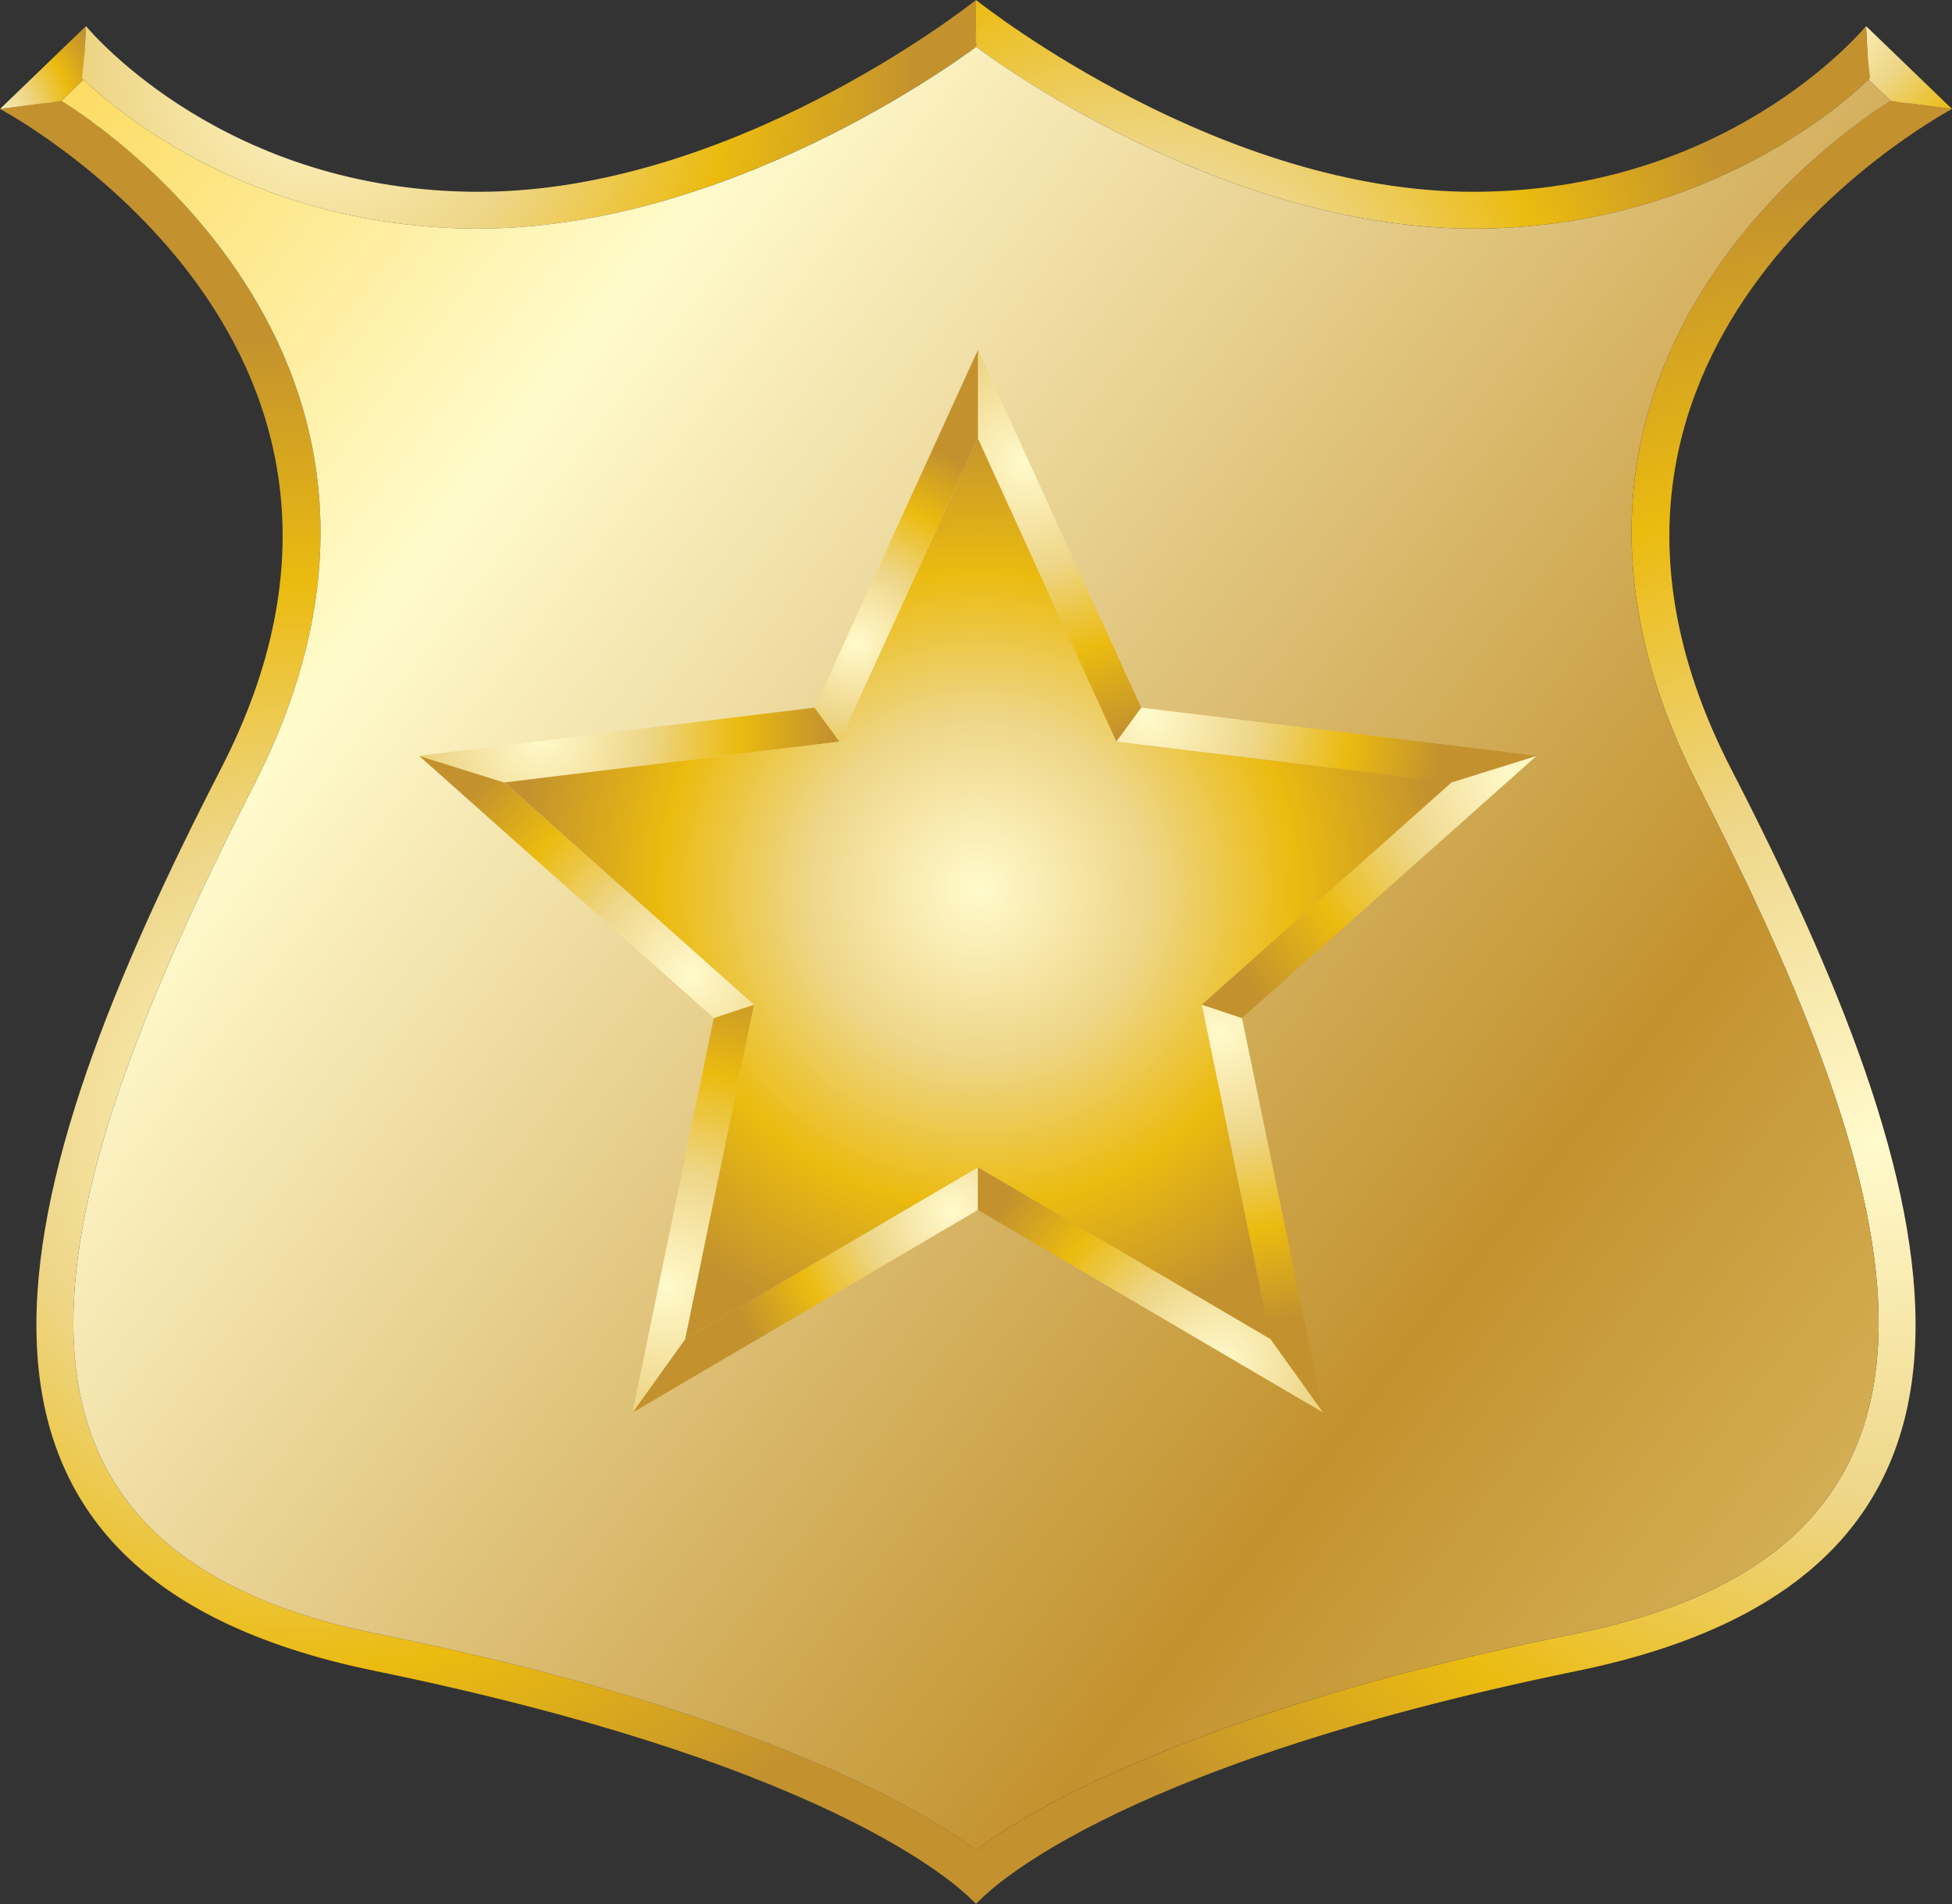 <?xml version="1.0" encoding="UTF-8" standalone="no"?>
<!-- Generator: Adobe Illustrator 17.0.0, SVG Export Plug-In . SVG Version: 6.00 Build 0)  -->

<svg
   xmlns:dc="http://purl.org/dc/elements/1.1/"
   xmlns:cc="http://creativecommons.org/ns#"
   xmlns:rdf="http://www.w3.org/1999/02/22-rdf-syntax-ns#"
   xmlns:svg="http://www.w3.org/2000/svg"
   xmlns="http://www.w3.org/2000/svg"
   xmlns:xlink="http://www.w3.org/1999/xlink"
   xmlns:sodipodi="http://sodipodi.sourceforge.net/DTD/sodipodi-0.dtd"
   xmlns:inkscape="http://www.inkscape.org/namespaces/inkscape"
   id="Layer_1"
   enable-background="new 0 0 261.093 231.099"
   xml:space="preserve"
   viewBox="0 0 212.006 206.838"
   version="1.1"
   y="0px"
   x="0px"
   inkscape:version="0.91 r13725"
   sodipodi:docname="policejni_odznak.svg"
   width="212.006"
   height="206.838"><rect x="0" y="0" width="212.006" height="206.838" fill="#333333" stroke="none"/><defs
     id="defs458"><radialGradient
       inkscape:collect="always"
       xlink:href="#SVGID_2_"
       id="radialGradient3786"
       gradientUnits="userSpaceOnUse"
       cx="131.36"
       cy="19.454"
       r="0.789" /><radialGradient
       inkscape:collect="always"
       xlink:href="#SVGID_3_"
       id="radialGradient3788"
       gradientUnits="userSpaceOnUse"
       cx="30.412"
       cy="26.646"
       r="1.137" /><radialGradient
       inkscape:collect="always"
       xlink:href="#SVGID_4_"
       id="radialGradient3790"
       gradientUnits="userSpaceOnUse"
       cx="232.27"
       cy="26.647"
       r="1.138" /><radialGradient
       inkscape:collect="always"
       xlink:href="#SVGID_4_"
       id="radialGradient3792"
       gradientUnits="userSpaceOnUse"
       cx="232.27"
       cy="26.647"
       r="1.138" /><radialGradient
       inkscape:collect="always"
       xlink:href="#SVGID_3_"
       id="radialGradient3794"
       gradientUnits="userSpaceOnUse"
       cx="30.412"
       cy="26.646"
       r="1.137" /><radialGradient
       inkscape:collect="always"
       xlink:href="#SVGID_2_"
       id="radialGradient3796"
       gradientUnits="userSpaceOnUse"
       cx="131.36"
       cy="19.454"
       r="0.789" /></defs><sodipodi:namedview
     pagecolor="#ffffff"
     bordercolor="#666666"
     borderopacity="1"
     objecttolerance="10"
     gridtolerance="10"
     guidetolerance="10"
     inkscape:pageopacity="0"
     inkscape:pageshadow="2"
     inkscape:window-width="1600"
     inkscape:window-height="1137"
     id="namedview456"
     showgrid="false"
     fit-margin-top="0"
     fit-margin-left="0"
     fit-margin-right="0"
     fit-margin-bottom="0"
     inkscape:zoom="1.0212074"
     inkscape:cx="105.20949"
     inkscape:cy="106.7815"
     inkscape:window-x="-8"
     inkscape:window-y="-8"
     inkscape:window-maximized="1"
     inkscape:current-layer="Layer_1" /><g
     id="g3"
     transform="translate(-25.337,-15.493)"><radialGradient
       id="SVGID_1_"
       gradientUnits="userSpaceOnUse"
       cy="19.454"
       cx="131.33"
       r="0.789"><stop
         style="stop-color:#FFFBCC"
         offset="0"
         id="stop6" /><stop
         style="stop-color:#FBEEB7"
         offset=".117"
         id="stop8" /><stop
         style="stop-color:#EFD88C"
         offset=".349"
         id="stop10" /><stop
         style="stop-color:#EED688"
         offset=".371"
         id="stop12" /><stop
         style="stop-color:#EBBB10"
         offset=".685"
         id="stop14" /><stop
         style="stop-color:#C3922E"
         offset="1"
         id="stop16" /></radialGradient><path
       d="m 131.31,20.545 c 0.018,-0.732 0.029,-1.301 0.03,-2.206 l 0,2.23 c -0.02,-0.016 -0.03,-0.023 -0.03,-0.024 z"
       id="path18"
       inkscape:connector-curvature="0"
       style="fill:url(#SVGID_1_)" /><radialGradient
       id="SVGID_2_"
       gradientUnits="userSpaceOnUse"
       cy="19.454"
       cx="131.36"
       r="0.789"><stop
         style="stop-color:#FFFBCC"
         offset="0"
         id="stop21" /><stop
         style="stop-color:#FBEEB7"
         offset=".117"
         id="stop23" /><stop
         style="stop-color:#EFD88C"
         offset=".349"
         id="stop25" /><stop
         style="stop-color:#EED688"
         offset=".371"
         id="stop27" /><stop
         style="stop-color:#EBBB10"
         offset=".685"
         id="stop29" /><stop
         style="stop-color:#C3922E"
         offset="1"
         id="stop31" /></radialGradient><path
       d="m 131.34,18.339 c 0.001,0.575 0.005,1.24 0.03,2.206 l -0.03,0.024 0,-2.23 z"
       id="path33"
       inkscape:connector-curvature="0"
       style="fill:url(#radialGradient3786)" /><radialGradient
       id="SVGID_3_"
       gradientUnits="userSpaceOnUse"
       cy="26.646"
       cx="30.412"
       r="1.137"><stop
         style="stop-color:#FFFBCC"
         offset="0"
         id="stop36" /><stop
         style="stop-color:#FBEEB7"
         offset=".117"
         id="stop38" /><stop
         style="stop-color:#EFD88C"
         offset=".349"
         id="stop40" /><stop
         style="stop-color:#EED688"
         offset=".371"
         id="stop42" /><stop
         style="stop-color:#EBBB10"
         offset=".685"
         id="stop44" /><stop
         style="stop-color:#C3922E"
         offset="1"
         id="stop46" /></radialGradient><path
       d="m 28.82,26.874 c 0.782,-0.103 1.763,-0.238 3.114,-0.455 10e-4,0 0.024,0.013 0.071,0.039 0,0 -3.185,0.416 -3.185,0.416 z"
       id="path48"
       inkscape:connector-curvature="0"
       style="fill:url(#radialGradient3788)" /><radialGradient
       id="SVGID_4_"
       gradientUnits="userSpaceOnUse"
       cy="26.647"
       cx="232.27"
       r="1.138"><stop
         style="stop-color:#FFFBCC"
         offset="0"
         id="stop51" /><stop
         style="stop-color:#FBEEB7"
         offset=".117"
         id="stop53" /><stop
         style="stop-color:#EFD88C"
         offset=".349"
         id="stop55" /><stop
         style="stop-color:#EED688"
         offset=".371"
         id="stop57" /><stop
         style="stop-color:#EBBB10"
         offset=".685"
         id="stop59" /><stop
         style="stop-color:#C3922E"
         offset="1"
         id="stop61" /></radialGradient><path
       d="m 230.75,26.419 c 1.044,0.166 1.85,0.288 3.114,0.455 -0.956,-0.125 -2.23,-0.291 -3.185,-0.416 0.05,-0.026 0.07,-0.039 0.07,-0.039 z"
       id="path63"
       inkscape:connector-curvature="0"
       style="fill:url(#radialGradient3790)" /><radialGradient
       id="SVGID_5_"
       gradientUnits="userSpaceOnUse"
       cy="22.092"
       cx="228.27"
       r="1.468"><stop
         style="stop-color:#FFFBCC"
         offset="0"
         id="stop66" /><stop
         style="stop-color:#FBEEB7"
         offset=".117"
         id="stop68" /><stop
         style="stop-color:#EFD88C"
         offset=".349"
         id="stop70" /><stop
         style="stop-color:#EED688"
         offset=".371"
         id="stop72" /><stop
         style="stop-color:#EBBB10"
         offset=".685"
         id="stop74" /><stop
         style="stop-color:#C3922E"
         offset="1"
         id="stop76" /></radialGradient><path
       d="m 228.09,20.024 c 0.051,0.976 0.132,2.209 0.353,3.954 10e-4,0.005 -0.049,0.063 -0.15,0.182 0.01,0 -0.2,-4.136 -0.2,-4.136 z"
       id="path78"
       inkscape:connector-curvature="0"
       style="fill:url(#SVGID_5_)" /><radialGradient
       id="SVGID_6_"
       gradientUnits="userSpaceOnUse"
       cy="22.092"
       cx="34.414"
       r="1.468"><stop
         style="stop-color:#FFFBCC"
         offset="0"
         id="stop81" /><stop
         style="stop-color:#FBEEB7"
         offset=".117"
         id="stop83" /><stop
         style="stop-color:#EFD88C"
         offset=".349"
         id="stop85" /><stop
         style="stop-color:#EED688"
         offset=".371"
         id="stop87" /><stop
         style="stop-color:#EBBB10"
         offset=".685"
         id="stop89" /><stop
         style="stop-color:#C3922E"
         offset="1"
         id="stop91" /></radialGradient><path
       d="m 34.237,23.979 c 0.129,-1.034 0.271,-2.313 0.353,-3.954 -0.061,1.241 -0.142,2.895 -0.203,4.136 -0.1,-0.119 -0.15,-0.178 -0.15,-0.182 z"
       id="path93"
       inkscape:connector-curvature="0"
       style="fill:url(#SVGID_6_)" /><radialGradient
       id="SVGID_7_"
       gradientUnits="userSpaceOnUse"
       cy="218.64"
       cx="131.24"
       r="1.595"><stop
         style="stop-color:#FFFBCC"
         offset="0"
         id="stop96" /><stop
         style="stop-color:#FBEEB7"
         offset=".117"
         id="stop98" /><stop
         style="stop-color:#EFD88C"
         offset=".349"
         id="stop100" /><stop
         style="stop-color:#EED688"
         offset=".371"
         id="stop102" /><stop
         style="stop-color:#EBBB10"
         offset=".685"
         id="stop104" /><stop
         style="stop-color:#C3922E"
         offset="1"
         id="stop106" /></radialGradient><path
       d="m 131.34,220.89 c -0.002,-0.677 -0.007,-2.086 -0.201,-4.27 -0.001,-0.012 0.068,-0.089 0.202,-0.236 l 0,4.51 z"
       id="path108"
       inkscape:connector-curvature="0"
       style="fill:url(#SVGID_7_)" /><radialGradient
       id="SVGID_8_"
       gradientUnits="userSpaceOnUse"
       cy="218.64"
       cx="131.44"
       r="1.595"><stop
         style="stop-color:#FFFBCC"
         offset="0"
         id="stop111" /><stop
         style="stop-color:#FBEEB7"
         offset=".117"
         id="stop113" /><stop
         style="stop-color:#EFD88C"
         offset=".349"
         id="stop115" /><stop
         style="stop-color:#EED688"
         offset=".371"
         id="stop117" /><stop
         style="stop-color:#EBBB10"
         offset=".685"
         id="stop119" /><stop
         style="stop-color:#C3922E"
         offset="1"
         id="stop121" /></radialGradient><path
       d="m 131.54,216.62 c -0.099,1.136 -0.201,2.532 -0.202,4.271 0,-1.352 0.001,-3.155 0.001,-4.507 0.14,0.15 0.21,0.23 0.2,0.24 z"
       id="path123"
       inkscape:connector-curvature="0"
       style="fill:url(#SVGID_8_)" /><radialGradient
       id="SVGID_9_"
       gradientUnits="userSpaceOnUse"
       cy="138"
       cx="58.509"
       r="86.124"><stop
         style="stop-color:#FFFBCC"
         offset="0"
         id="stop126" /><stop
         style="stop-color:#FBEEB7"
         offset=".117"
         id="stop128" /><stop
         style="stop-color:#EFD88C"
         offset=".349"
         id="stop130" /><stop
         style="stop-color:#EED688"
         offset=".371"
         id="stop132" /><stop
         style="stop-color:#EBBB10"
         offset=".685"
         id="stop134" /><stop
         style="stop-color:#C3922E"
         offset="1"
         id="stop136" /></radialGradient><path
       d="m 131.54,216.62 c -0.202,2.314 -0.202,3.308 -0.203,5.711 -0.666,-0.734 -13.329,-14.67 -65.331,-25.335 C 13.725,186.268 26.001,144.328 49.338,98.995 72.675,53.662 27.704,28.641 25.337,27.324 l 3.479,-0.454 c 0.003,0 1.25,-0.156 3.114,-0.455 -0.036,0.006 45.474,26.582 20.966,74.407 -22.734,44.392 -34.136,82.861 13.915,92.252 49.626,10.08 64.716,23.72 64.726,23.54 z"
       id="path138"
       inkscape:connector-curvature="0"
       style="fill:url(#SVGID_9_)" /><radialGradient
       id="SVGID_10_"
       gradientUnits="userSpaceOnUse"
       cy="140"
       cx="228.51"
       r="103.67"><stop
         style="stop-color:#FFFBCC"
         offset="0"
         id="stop141" /><stop
         style="stop-color:#FBEEB7"
         offset=".117"
         id="stop143" /><stop
         style="stop-color:#EFD88C"
         offset=".349"
         id="stop145" /><stop
         style="stop-color:#EED688"
         offset=".371"
         id="stop147" /><stop
         style="stop-color:#EBBB10"
         offset=".685"
         id="stop149" /><stop
         style="stop-color:#C3922E"
         offset="1"
         id="stop151" /></radialGradient><path
       d="m 230.75,26.419 c 1.661,0.265 1.661,0.265 6.593,0.909 -2.367,1.317 -47.331,26.334 -24.003,71.667 23.337,45.333 35.613,87.273 -16.668,98.001 -51.993,10.665 -64.664,24.601 -65.331,25.335 l 0,-1.44 c -0.002,-0.677 -0.007,-2.086 -0.201,-4.27 0.016,0.182 15.113,-13.458 64.728,-23.543 48.051,-9.391 36.649,-47.86 13.915,-92.252 -24.49,-47.838 21.01,-74.415 20.97,-74.421 z"
       id="path153"
       inkscape:connector-curvature="0"
       style="fill:url(#SVGID_10_)" /><radialGradient
       id="SVGID_11_"
       gradientUnits="userSpaceOnUse"
       cy="16.997"
       cx="224.51"
       r="24.135"><stop
         style="stop-color:#FFFBCC"
         offset="0"
         id="stop156" /><stop
         style="stop-color:#FBEEB7"
         offset=".117"
         id="stop158" /><stop
         style="stop-color:#EFD88C"
         offset=".349"
         id="stop160" /><stop
         style="stop-color:#EED688"
         offset=".371"
         id="stop162" /><stop
         style="stop-color:#EBBB10"
         offset=".685"
         id="stop164" /><stop
         style="stop-color:#C3922E"
         offset="1"
         id="stop166" /></radialGradient><polygon
       points="230.68,26.458 228.3,24.16 228.01,18.328 237.34,27.328 "
       id="polygon168"
       style="fill:url(#SVGID_11_)" /><path
       d="m 233.86,26.874 -3.185,-0.416 c 0.047,-0.026 0.071,-0.039 0.071,-0.039 1.53,0.246 2.6,0.387 3.11,0.455 z"
       id="path170"
       inkscape:connector-curvature="0"
       style="fill:url(#radialGradient3792)" /><radialGradient
       id="SVGID_13_"
       gradientUnits="userSpaceOnUse"
       cy="27.997"
       cx="23.509"
       r="13.933"><stop
         style="stop-color:#FFFBCC"
         offset="0"
         id="stop173" /><stop
         style="stop-color:#FBEEB7"
         offset=".117"
         id="stop175" /><stop
         style="stop-color:#EFD88C"
         offset=".349"
         id="stop177" /><stop
         style="stop-color:#EED688"
         offset=".371"
         id="stop179" /><stop
         style="stop-color:#EBBB10"
         offset=".685"
         id="stop181" /><stop
         style="stop-color:#C3922E"
         offset="1"
         id="stop183" /></radialGradient><polygon
       points="34.387,24.16 32.005,26.458 25.34,27.328 34.673,18.328 "
       id="polygon185"
       style="fill:url(#SVGID_13_)" /><path
       d="m 31.933,26.419 c 0.001,0 0.024,0.013 0.071,0.039 -0.956,0.125 -2.23,0.291 -3.185,0.416 1.099,-0.145 2.001,-0.276 3.114,-0.455 z"
       id="path187"
       inkscape:connector-curvature="0"
       style="fill:url(#radialGradient3794)" /><radialGradient
       id="SVGID_15_"
       gradientUnits="userSpaceOnUse"
       cy="57.497"
       cx="149.01"
       r="67.446"><stop
         style="stop-color:#FFFBCC"
         offset="0"
         id="stop190" /><stop
         style="stop-color:#FBEEB7"
         offset=".117"
         id="stop192" /><stop
         style="stop-color:#EFD88C"
         offset=".349"
         id="stop194" /><stop
         style="stop-color:#EED688"
         offset=".371"
         id="stop196" /><stop
         style="stop-color:#EBBB10"
         offset=".685"
         id="stop198" /><stop
         style="stop-color:#C3922E"
         offset="1"
         id="stop200" /></radialGradient><path
       d="m 131.31,20.545 c 0.03,-1.182 0.03,-1.182 0.03,-5.052 1.333,1.042 26.667,20.835 54,20.835 27.333,0 41.902,-17.1 42.669,-18 l 0.083,1.696 c 0.051,0.976 0.132,2.209 0.353,3.954 C 228.434,23.893 212.917,40.339 185.34,40.327 157.09,40.29 131.31,20.539 131.31,20.545 Z"
       id="path202"
       inkscape:connector-curvature="0"
       style="fill:url(#SVGID_15_)" /><path
       d="m 131.37,20.545 -0.03,0.024 0,-2.23 c 0,0.906 0.01,1.474 0.03,2.206 z"
       id="path204"
       inkscape:connector-curvature="0"
       style="fill:url(#radialGradient3796)" /><radialGradient
       id="SVGID_17_"
       gradientUnits="userSpaceOnUse"
       cy="22.497"
       cx="60.009"
       r="65.017"><stop
         style="stop-color:#FFFBCC"
         offset="0"
         id="stop207" /><stop
         style="stop-color:#FBEEB7"
         offset=".117"
         id="stop209" /><stop
         style="stop-color:#EFD88C"
         offset=".349"
         id="stop211" /><stop
         style="stop-color:#EED688"
         offset=".371"
         id="stop213" /><stop
         style="stop-color:#EBBB10"
         offset=".685"
         id="stop215" /><stop
         style="stop-color:#C3922E"
         offset="1"
         id="stop217" /></radialGradient><path
       d="m 34.237,23.979 c 0.262,-2.109 0.303,-2.93 0.436,-5.651 0.767,0.9 15.336,18 42.669,18 27.333,0 52.667,-19.793 54,-20.835 l 0,2.846 c 10e-4,0.575 0.005,1.24 0.03,2.206 0,-0.007 -25.774,19.744 -54.03,19.783 C 49.767,40.339 34.25,23.894 34.239,23.979 Z"
       id="path219"
       inkscape:connector-curvature="0"
       style="fill:url(#SVGID_17_)" /><radialGradient
       id="SVGID_18_"
       gradientUnits="userSpaceOnUse"
       cy="19.454"
       cx="131.33"
       r="0.789"><stop
         style="stop-color:#FFFBCC"
         offset="0"
         id="stop222" /><stop
         style="stop-color:#FBEEB7"
         offset=".117"
         id="stop224" /><stop
         style="stop-color:#EFD88C"
         offset=".349"
         id="stop226" /><stop
         style="stop-color:#EED688"
         offset=".371"
         id="stop228" /><stop
         style="stop-color:#EBBB10"
         offset=".685"
         id="stop230" /><stop
         style="stop-color:#C3922E"
         offset="1"
         id="stop232" /></radialGradient><path
       d="m 131.34,18.339 0,2.23 -0.03,-0.024 c 0.03,-0.966 0.03,-1.631 0.03,-2.206 z"
       id="path234"
       inkscape:connector-curvature="0"
       style="fill:url(#SVGID_18_)" /><linearGradient
       id="SVGID_19_"
       y2="243.51"
       gradientUnits="userSpaceOnUse"
       x2="318.31"
       y1="1.012"
       x1="2.311"><stop
         style="stop-color:#FBC926"
         offset=".006"
         id="stop237" /><stop
         style="stop-color:#FFFBCC"
         offset=".253"
         id="stop239" /><stop
         style="stop-color:#F8EBB8"
         offset=".299"
         id="stop241" /><stop
         style="stop-color:#E7CF8E"
         offset=".39"
         id="stop243" /><stop
         style="stop-color:#D0A953"
         offset=".516"
         id="stop245" /><stop
         style="stop-color:#C3922E"
         offset=".596"
         id="stop247" /><stop
         style="stop-color:#E2C675"
         offset=".814"
         id="stop249" /><stop
         style="stop-color:#EED688"
         offset=".871"
         id="stop251" /><stop
         style="stop-color:#FFFBCC"
         offset="1"
         id="stop253" /></linearGradient><path
       d="m 131.34,20.569 c -1.045,-0.816 25.187,19.72 54,19.759 29.149,0.012 44.825,-18.363 42.955,-16.168 l 2.383,2.298 c 2.167,-1.205 -45.938,25.479 -20.895,74.367 22.734,44.392 34.136,82.861 -13.915,92.252 -53.005,10.773 -66.613,25.606 -64.526,23.306 2.086,2.3 -11.514,-12.533 -64.528,-23.306 C 18.763,183.686 30.165,145.217 52.899,100.825 77.952,51.937 29.837,25.252 32.004,26.457 l 2.383,-2.298 c -1.87,-2.196 13.805,16.179 42.955,16.168 28.83,-0.033 55.06,-20.569 54.01,-19.753 z"
       id="path255"
       inkscape:connector-curvature="0"
       style="fill:url(#SVGID_19_)" /><g
       id="g257"><radialGradient
         id="SVGID_20_"
         gradientUnits="userSpaceOnUse"
         cy="94.976"
         cx="170.76"
         r="15.303"><stop
           style="stop-color:#FFFBCC"
           offset="0"
           id="stop260" /><stop
           style="stop-color:#FBEEB7"
           offset=".117"
           id="stop262" /><stop
           style="stop-color:#EFD88C"
           offset=".349"
           id="stop264" /><stop
           style="stop-color:#EED688"
           offset=".371"
           id="stop266" /><stop
           style="stop-color:#EBBB10"
           offset=".685"
           id="stop268" /><stop
           style="stop-color:#C3922E"
           offset="1"
           id="stop270" /></radialGradient><rect
         y="73.335"
         x="170.76"
         height="43.283"
         width="0"
         id="rect272"
         style="fill:url(#SVGID_20_)" /><radialGradient
         id="SVGID_21_"
         gradientUnits="userSpaceOnUse"
         cy="94.976"
         cx="92.327"
         r="15.303"><stop
           style="stop-color:#FFFBCC"
           offset="0"
           id="stop275" /><stop
           style="stop-color:#FBEEB7"
           offset=".117"
           id="stop277" /><stop
           style="stop-color:#EFD88C"
           offset=".349"
           id="stop279" /><stop
           style="stop-color:#EED688"
           offset=".371"
           id="stop281" /><stop
           style="stop-color:#EBBB10"
           offset=".685"
           id="stop283" /><stop
           style="stop-color:#C3922E"
           offset="1"
           id="stop285" /></radialGradient><rect
         y="73.335"
         x="92.327"
         height="43.283"
         width="0"
         id="rect287"
         style="fill:url(#SVGID_21_)" /><radialGradient
         id="SVGID_22_"
         gradientUnits="userSpaceOnUse"
         cy="147"
         cx="128.68"
         r="25.632"><stop
           style="stop-color:#FFFBCC"
           offset="0"
           id="stop290" /><stop
           style="stop-color:#FBEEB7"
           offset=".117"
           id="stop292" /><stop
           style="stop-color:#EFD88C"
           offset=".349"
           id="stop294" /><stop
           style="stop-color:#EED688"
           offset=".371"
           id="stop296" /><stop
           style="stop-color:#EBBB10"
           offset=".685"
           id="stop298" /><stop
           style="stop-color:#C3922E"
           offset="1"
           id="stop300" /></radialGradient><polygon
         points="99.76,160.95 131.55,142.29 131.55,146.93 94.028,168.95 "
         id="polygon302"
         style="fill:url(#SVGID_22_)" /><radialGradient
         id="SVGID_23_"
         gradientUnits="userSpaceOnUse"
         cy="163.66"
         cx="157.68"
         r="29.044"><stop
           style="stop-color:#FFFBCC"
           offset="0"
           id="stop305" /><stop
           style="stop-color:#FBEEB7"
           offset=".117"
           id="stop307" /><stop
           style="stop-color:#EFD88C"
           offset=".349"
           id="stop309" /><stop
           style="stop-color:#EED688"
           offset=".371"
           id="stop311" /><stop
           style="stop-color:#EBBB10"
           offset=".685"
           id="stop313" /><stop
           style="stop-color:#C3922E"
           offset="1"
           id="stop315" /></radialGradient><polygon
         points="131.55,142.29 163.33,160.95 169.06,168.95 131.55,146.93 "
         id="polygon317"
         style="fill:url(#SVGID_23_)" /><radialGradient
         id="SVGID_24_"
         gradientUnits="userSpaceOnUse"
         cy="155.33"
         cx="97.676"
         r="34.615"><stop
           style="stop-color:#FFFBCC"
           offset="0"
           id="stop320" /><stop
           style="stop-color:#FBEEB7"
           offset=".117"
           id="stop322" /><stop
           style="stop-color:#EFD88C"
           offset=".349"
           id="stop324" /><stop
           style="stop-color:#EED688"
           offset=".371"
           id="stop326" /><stop
           style="stop-color:#EBBB10"
           offset=".685"
           id="stop328" /><stop
           style="stop-color:#C3922E"
           offset="1"
           id="stop330" /></radialGradient><polygon
         points="107.24,124.63 99.76,160.95 94.028,168.95 102.86,126.08 "
         id="polygon332"
         style="fill:url(#SVGID_24_)" /><radialGradient
         id="SVGID_25_"
         gradientUnits="userSpaceOnUse"
         cy="127.66"
         cx="158.01"
         r="31.78"><stop
           style="stop-color:#FFFBCC"
           offset="0"
           id="stop335" /><stop
           style="stop-color:#FBEEB7"
           offset=".117"
           id="stop337" /><stop
           style="stop-color:#EFD88C"
           offset=".349"
           id="stop339" /><stop
           style="stop-color:#EED688"
           offset=".371"
           id="stop341" /><stop
           style="stop-color:#EBBB10"
           offset=".685"
           id="stop343" /><stop
           style="stop-color:#C3922E"
           offset="1"
           id="stop345" /></radialGradient><polygon
         points="163.33,160.95 155.85,124.63 160.23,126.08 169.06,168.95 "
         id="polygon347"
         style="fill:url(#SVGID_25_)" /><radialGradient
         id="SVGID_26_"
         gradientUnits="userSpaceOnUse"
         cy="121.33"
         cx="100.34"
         r="30.813"><stop
           style="stop-color:#FFFBCC"
           offset="0"
           id="stop350" /><stop
           style="stop-color:#FBEEB7"
           offset=".117"
           id="stop352" /><stop
           style="stop-color:#EFD88C"
           offset=".349"
           id="stop354" /><stop
           style="stop-color:#EED688"
           offset=".371"
           id="stop356" /><stop
           style="stop-color:#EBBB10"
           offset=".685"
           id="stop358" /><stop
           style="stop-color:#C3922E"
           offset="1"
           id="stop360" /></radialGradient><polygon
         points="80.119,100.49 107.24,124.63 102.86,126.08 70.844,97.591 "
         id="polygon362"
         style="fill:url(#SVGID_26_)" /><radialGradient
         id="SVGID_27_"
         gradientUnits="userSpaceOnUse"
         cy="99.997"
         cx="190.01"
         r="36.712"><stop
           style="stop-color:#FFFBCC"
           offset="0"
           id="stop365" /><stop
           style="stop-color:#FBEEB7"
           offset=".117"
           id="stop367" /><stop
           style="stop-color:#EFD88C"
           offset=".349"
           id="stop369" /><stop
           style="stop-color:#EED688"
           offset=".371"
           id="stop371" /><stop
           style="stop-color:#EBBB10"
           offset=".685"
           id="stop373" /><stop
           style="stop-color:#C3922E"
           offset="1"
           id="stop375" /></radialGradient><polygon
         points="155.85,124.63 182.97,100.49 192.24,97.591 160.23,126.08 "
         id="polygon377"
         style="fill:url(#SVGID_27_)" /><radialGradient
         id="SVGID_28_"
         gradientUnits="userSpaceOnUse"
         cy="95.33"
         cx="84.009"
         r="31.531"><stop
           style="stop-color:#FFFBCC"
           offset="0"
           id="stop380" /><stop
           style="stop-color:#FBEEB7"
           offset=".117"
           id="stop382" /><stop
           style="stop-color:#EFD88C"
           offset=".349"
           id="stop384" /><stop
           style="stop-color:#EED688"
           offset=".371"
           id="stop386" /><stop
           style="stop-color:#EBBB10"
           offset=".685"
           id="stop388" /><stop
           style="stop-color:#C3922E"
           offset="1"
           id="stop390" /></radialGradient><polygon
         points="116.52,96.062 80.119,100.49 70.844,97.591 113.81,92.362 "
         id="polygon392"
         style="fill:url(#SVGID_28_)" /><radialGradient
         id="SVGID_29_"
         gradientUnits="userSpaceOnUse"
         cy="93.33"
         cx="150.01"
         r="32.007"><stop
           style="stop-color:#FFFBCC"
           offset="0"
           id="stop395" /><stop
           style="stop-color:#FBEEB7"
           offset=".117"
           id="stop397" /><stop
           style="stop-color:#EFD88C"
           offset=".349"
           id="stop399" /><stop
           style="stop-color:#EED688"
           offset=".371"
           id="stop401" /><stop
           style="stop-color:#EBBB10"
           offset=".685"
           id="stop403" /><stop
           style="stop-color:#C3922E"
           offset="1"
           id="stop405" /></radialGradient><polygon
         points="182.97,100.49 146.57,96.062 149.28,92.362 192.24,97.591 "
         id="polygon407"
         style="fill:url(#SVGID_29_)" /><radialGradient
         id="SVGID_30_"
         gradientUnits="userSpaceOnUse"
         cy="65.664"
         cx="136.68"
         r="31.349"><stop
           style="stop-color:#FFFBCC"
           offset="0"
           id="stop410" /><stop
           style="stop-color:#FBEEB7"
           offset=".117"
           id="stop412" /><stop
           style="stop-color:#EFD88C"
           offset=".349"
           id="stop414" /><stop
           style="stop-color:#EED688"
           offset=".371"
           id="stop416" /><stop
           style="stop-color:#EBBB10"
           offset=".685"
           id="stop418" /><stop
           style="stop-color:#C3922E"
           offset="1"
           id="stop420" /></radialGradient><polygon
         points="146.57,96.062 131.55,63.135 131.55,53.5 149.28,92.362 "
         id="polygon422"
         style="fill:url(#SVGID_30_)" /><radialGradient
         id="SVGID_31_"
         gradientUnits="userSpaceOnUse"
         cy="112.04"
         cx="131.55"
         r="50.182"><stop
           style="stop-color:#FFFBCC"
           offset="0"
           id="stop425" /><stop
           style="stop-color:#FBEEB7"
           offset=".117"
           id="stop427" /><stop
           style="stop-color:#EFD88C"
           offset=".349"
           id="stop429" /><stop
           style="stop-color:#EED688"
           offset=".371"
           id="stop431" /><stop
           style="stop-color:#EBBB10"
           offset=".685"
           id="stop433" /><stop
           style="stop-color:#C3922E"
           offset="1"
           id="stop435" /></radialGradient><polygon
         points="155.85,124.63 163.33,160.95 131.55,142.29 99.765,160.95 107.24,124.63 80.124,100.49 116.52,96.062 131.55,63.135 146.58,96.062 182.98,100.49 "
         id="polygon437"
         style="fill:url(#SVGID_31_)" /><radialGradient
         id="SVGID_32_"
         gradientUnits="userSpaceOnUse"
         cy="85.33"
         cx="118.34"
         r="22.632"><stop
           style="stop-color:#FFFBCC"
           offset="0"
           id="stop440" /><stop
           style="stop-color:#FBEEB7"
           offset=".117"
           id="stop442" /><stop
           style="stop-color:#EFD88C"
           offset=".349"
           id="stop444" /><stop
           style="stop-color:#EED688"
           offset=".371"
           id="stop446" /><stop
           style="stop-color:#EBBB10"
           offset=".685"
           id="stop448" /><stop
           style="stop-color:#C3922E"
           offset="1"
           id="stop450" /></radialGradient><polygon
         points="131.55,63.135 116.52,96.062 113.81,92.362 131.55,53.5 "
         id="polygon452"
         style="fill:url(#SVGID_32_)" /></g></g></svg>